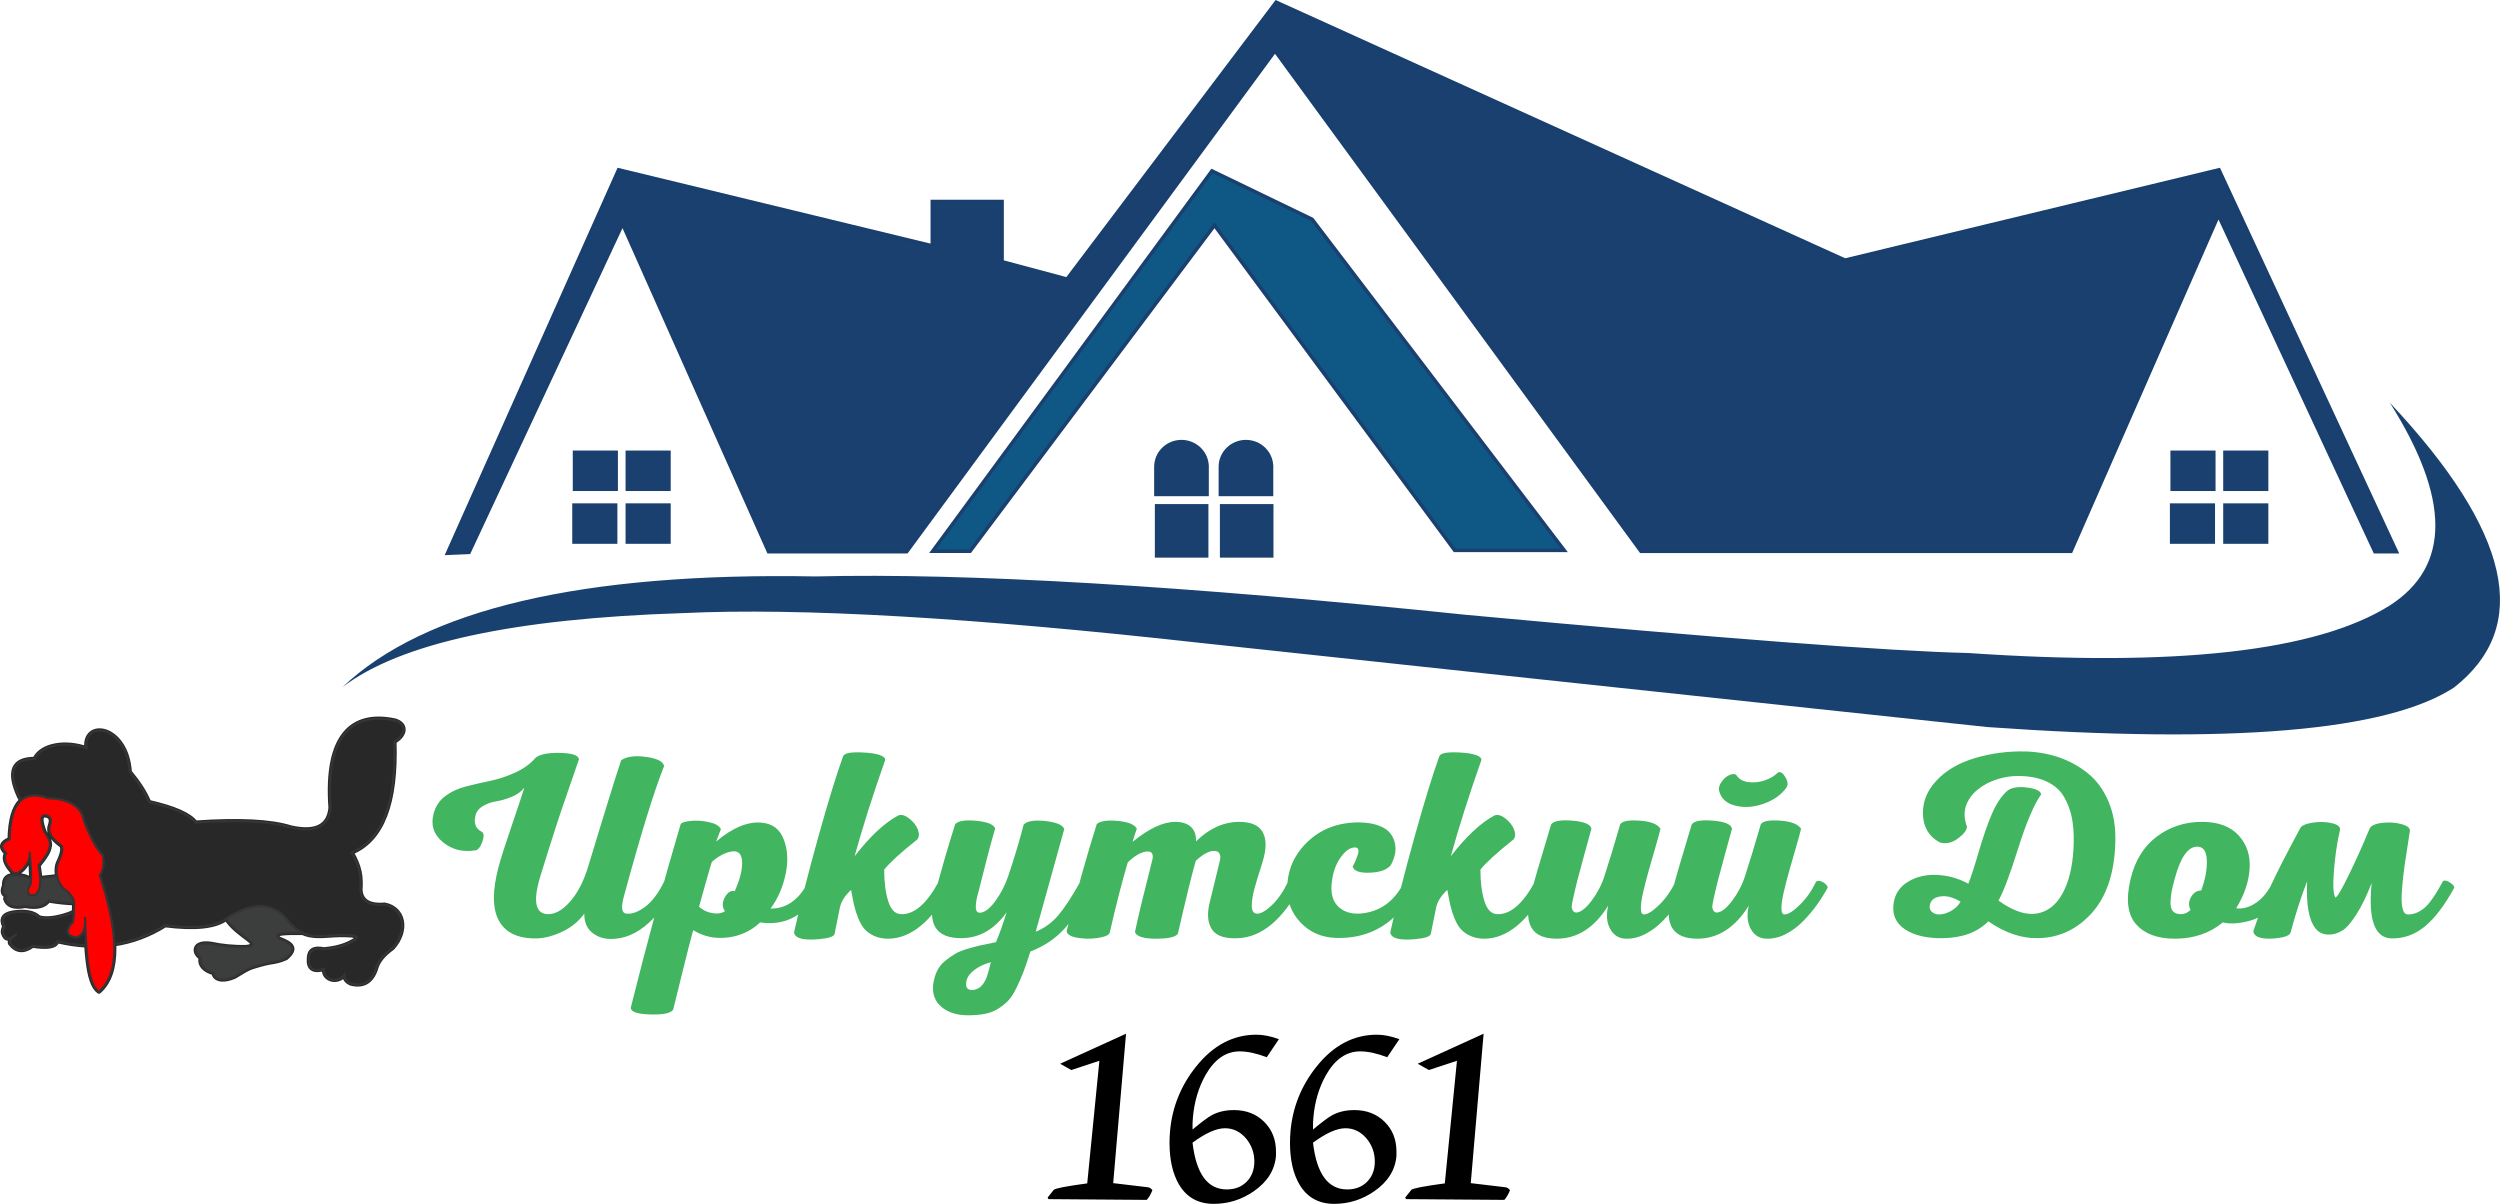 <?xml version="1.0" encoding="UTF-8"?> <svg xmlns="http://www.w3.org/2000/svg" xmlns:xlink="http://www.w3.org/1999/xlink" xmlns:xodm="http://www.corel.com/coreldraw/odm/2003" xml:space="preserve" width="255.603mm" height="123.084mm" version="1.1" style="shape-rendering:geometricPrecision; text-rendering:geometricPrecision; image-rendering:optimizeQuality; fill-rule:evenodd; clip-rule:evenodd" viewBox="0 0 26064.68 12551.32"> <defs> <style type="text/css"> .str2 {stroke:#19406F;stroke-width:37.2;stroke-miterlimit:22.926} .str4 {stroke:#19406F;stroke-width:37.2;stroke-miterlimit:22.926} .str0 {stroke:#193F6E;stroke-width:37.2;stroke-miterlimit:22.926} .str1 {stroke:#19406F;stroke-width:37.2;stroke-miterlimit:22.926} .str3 {stroke:#19406F;stroke-width:37.2;stroke-miterlimit:22.926} .str6 {stroke:#373435;stroke-width:22;stroke-miterlimit:22.926} .str7 {stroke:#373435;stroke-width:22;stroke-linejoin:round;stroke-miterlimit:22.926} .str5 {stroke:#282829;stroke-width:44.66;stroke-linecap:round;stroke-linejoin:round;stroke-miterlimit:22.926} .fil4 {fill:none} .fil6 {fill:#3C3D3D} .fil5 {fill:#282829} .fil1 {fill:#0F5885} .fil0 {fill:#19406F} .fil2 {fill:#194170} .fil7 {fill:#FE0000} .fil3 {fill:black;fill-rule:nonzero} .fil8 {fill:#41B560;fill-rule:nonzero} </style> </defs> <g id="Слой_x0020_1">  <g id="_388000336"> <polygon class="fil0 str0" points="4889.82,5758.66 4665.32,5768.27 6449.47,1770.47 9720.4,2563.42 9720.4,2100.86 10447.28,2100.86 10447.28,2728.62 11124.66,2910.13 13305.22,23.09 19235.85,2712.1 23134.54,1770.47 24984.76,5751.76 24760.72,5751.76 23129.16,2243.51 21591.43,5747.66 17108.72,5747.66 13293.02,529.35 9452.65,5752.03 8013.05,5752.03 6490.51,2333.7 "></polygon> <polygon class="fil1 str1" points="10113.47,5746.92 9724.07,5746.92 12635.7,1782.15 13680,2286.59 16308.43,5738.07 15166.79,5738.07 12662.25,2348.54 "></polygon> <polygon class="fil0 str2" points="12058.91,5274.03 12580.14,5274.03 12580.14,5795.27 12058.91,5795.27 "></polygon> <polygon class="fil0 str2" points="12737.12,5274.03 13258.37,5274.03 13258.37,5795.27 12737.12,5795.27 "></polygon> <path class="fil0 str3" d="M12584.35 4866.6l0.01 288.44 -532.74 0 0 -288.44c0,-144.68 119.26,-261.96 266.36,-261.96 147.12,0 266.36,117.28 266.36,261.96z"></path> <path class="fil0 str4" d="M13256.47 4866.6l0.01 288.44 -532.74 0 0 -288.44c0,-144.68 119.26,-261.96 266.36,-261.96 147.11,0 266.36,117.28 266.36,261.96z"></path> <polygon class="fil0 str2" points="5990.22,4715.93 6423.63,4715.93 6423.63,5100.69 5990.22,5100.69 "></polygon> <polygon class="fil0 str2" points="6540.67,4715.93 6974.08,4715.93 6974.08,5100.69 6540.67,5100.69 "></polygon> <polygon class="fil0 str2" points="6540.67,5266.38 6974.08,5266.38 6974.08,5651.14 6540.67,5651.14 "></polygon> <polygon class="fil0 str2" points="5984.79,5266.38 6418.2,5266.38 6418.2,5651.14 5984.79,5651.14 "></polygon> <polygon class="fil0 str2" points="22647.05,4715.98 23080.46,4715.98 23080.46,5100.74 22647.05,5100.74 "></polygon> <polygon class="fil0 str2" points="23197.51,4715.98 23630.91,4715.98 23630.91,5100.74 23197.51,5100.74 "></polygon> <polygon class="fil0 str2" points="23197.51,5266.43 23630.91,5266.43 23630.91,5651.19 23197.51,5651.19 "></polygon> <polygon class="fil0 str2" points="22641.63,5266.43 23075.05,5266.43 23075.05,5651.19 22641.63,5651.19 "></polygon> <path class="fil2" d="M7126.73 6391.99c-1772.54,55.95 -2958.3,313.67 -3557.27,773.15 857.88,-814.95 2503.09,-1200.07 4935.63,-1155.34 1575.08,-38.16 3836.02,95.38 6782.82,400.59 2670.1,246.71 4414.22,379.31 5232.36,397.78 2168.08,148.31 3633.04,-16.81 4394.94,-495.34 633.57,-407.03 633.84,-1111.77 0.82,-2114.25 1260.78,1342.82 1483.66,2332.77 668.67,2969.88 -698.14,454.75 -2319.88,592.02 -4865.21,411.81 -3536.2,-376.77 -6271.23,-669.27 -8205.09,-877.48 -2377.79,-264.46 -4173.69,-368.05 -5387.67,-310.8z"></path> <path class="fil3" d="M12014.75 12408.68c-14.26,38.47 -33.71,72.62 -58.35,101.15l-1025.25 -7.78 -8.66 -16.42 63.11 -79.54c13.84,-16 130.11,-38.9 349.68,-68.29l126.65 -1278.12 -292.63 96.4 -116.27 -65.69 686.83 -312.94 -133.99 1557.77 360.48 42.79c20.31,2.59 36.3,12.97 48.41,30.68zm1318.75 -1574.19l-126.66 188.03c-106.31,-40.64 -200.53,-60.96 -282.23,-60.96 -144.36,0 -263.22,82.99 -357.03,248.53 -72.62,130.12 -116.28,277.07 -130.54,440.88 -3.46,38.04 -4.75,79.53 -3.9,125.37 95.1,-78.68 161.23,-127.95 198.41,-148.27 66.55,-36.3 144.37,-54.46 233.41,-54.46 127.07,0 232.11,40.65 314.66,121.91 82.56,81.67 123.61,184.99 123.61,310.76 0,15.13 0,30.27 0,45.39 -12.52,146.95 -89.03,268.84 -229.5,366.96 -127.51,88.61 -267.13,132.7 -419.27,132.7 -162.95,0 -283.99,-67.86 -363.51,-203.58 -64.83,-111.53 -97.68,-255.89 -97.68,-433.97 0,-38.9 1.72,-78.23 5.19,-117.57 22.05,-251.55 112.37,-476.75 271.43,-675.59 176.36,-221.73 386.43,-332.81 629.33,-332.81 71.76,0 149.99,15.56 234.28,46.68zm-255.89 1275.95c0,-89.47 -28.09,-169 -84.7,-239.04 -60.96,-72.17 -134.87,-108.48 -221.75,-108.48 -88.6,0 -201.42,50.15 -338.01,150.42 38.04,325.04 156.92,487.57 357.04,487.57 85.16,0 154.31,-26.81 207.47,-80.82 53.16,-54.05 79.95,-124.05 79.95,-209.65zm1511.96 -1275.95l-126.65 188.03c-106.32,-40.64 -200.54,-60.96 -282.23,-60.96 -144.37,0 -263.23,82.99 -357.04,248.53 -72.62,130.12 -116.27,277.07 -130.53,440.88 -3.47,38.04 -4.75,79.53 -3.9,125.37 95.09,-78.68 161.22,-127.95 198.41,-148.27 66.54,-36.3 144.36,-54.46 233.4,-54.46 127.07,0 232.11,40.65 314.67,121.91 82.55,81.67 123.61,184.99 123.61,310.76 0,15.13 0,30.27 0,45.39 -12.53,146.95 -89.04,268.84 -229.51,366.96 -127.51,88.61 -267.12,132.7 -419.26,132.7 -162.96,0 -283.99,-67.86 -363.51,-203.58 -64.84,-111.53 -97.69,-255.89 -97.69,-433.97 0,-38.9 1.73,-78.23 5.19,-117.57 22.05,-251.55 112.37,-476.75 271.44,-675.59 176.35,-221.73 386.42,-332.81 629.33,-332.81 71.76,0 149.99,15.56 234.27,46.68zm-255.89 1275.95c0,-89.47 -28.09,-169 -84.7,-239.04 -60.96,-72.17 -134.86,-108.48 -221.75,-108.48 -88.59,0 -201.41,50.15 -338,150.42 38.03,325.04 156.91,487.57 357.03,487.57 85.16,0 154.31,-26.81 207.47,-80.82 53.17,-54.05 79.95,-124.05 79.95,-209.65zm1409.09 298.24c-14.26,38.47 -33.71,72.62 -58.35,101.15l-1025.26 -7.78 -8.65 -16.42 63.11 -79.54c13.84,-16 130.11,-38.9 349.68,-68.29l126.65 -1278.12 -292.63 96.4 -116.27 -65.69 686.82 -312.94 -133.98 1557.77 360.48 42.79c20.31,2.59 36.3,12.97 48.41,30.68z"></path> <g> <path class="fil4 str5" d="M649.56 8859.17c0.01,-3.41 0.04,-6.81 0.09,-10.23m-428.77 -506.17c-7.41,-12.11 -14.81,-25.01 -22.2,-38.74 -119.12,-260.95 -65.13,-391.41 161.95,-391.39 77.17,-155.19 334.17,-184.87 540.4,-110.65 -33.42,-304.77 418.16,-244.71 451.56,245.61 94.25,113.07 161.21,217.99 200.85,314.78 265.02,60.89 426.6,132.32 484.73,214.31 454.81,-31.76 786.47,-14.76 994.98,51.03 256.33,56.52 394.11,-11.5 413.3,-204.1 -55.17,-755.3 223.26,-1008 673.78,-910.62 110.04,34.51 123.79,137.86 -8.2,219.35 21.04,639.96 -127.61,1025.28 -445.96,1155.97 88.26,151.34 100.26,254.09 91.63,388.71 7.51,135.62 121.09,166.21 253.84,155.12 202.82,40.33 244.34,270.16 81.72,451.17 -98.91,73.3 -153.58,136.18 -177.41,228.8 -47.7,128.27 -134.93,175.24 -261.67,140.9 -76.87,-37.95 -83.69,-102.24 -20.49,-192.87m-2490.27 -2414.97c-89.98,6.27 -111.15,87.67 -63.54,244.19m2511.04 2275.78c-90.44,114.74 -289.63,21.81 -182.52,-139.12m-30.14 75.79c-114.35,32.35 -166.91,-4.94 -157.66,-111.84 2.32,-83.1 53.84,-113.78 154.53,-92.03 119.83,-10.78 216.49,-36.82 289.96,-78.13 71.33,-35.25 71.91,-57.83 1.74,-67.72 -191.63,-12.56 -272.69,14.97 -392.92,4.73 -118.04,-11.95 -193.95,-54.59 -306.32,-197.94 -153,-153.44 -356.01,-146.79 -609.03,19.97 -115.11,84.4 -327.19,106.83 -636.24,67.27 -166.9,104.74 -344.16,170.94 -531.79,198.6m-290.62 12.52c-98.41,-5.49 -199.4,-20.49 -302.93,-45.01 -14.81,56.8 -100.36,72.62 -256.66,47.46 -94.38,68.24 -172.99,59.99 -235.85,-24.74 -9.33,-28.72 12.67,-60.05 65.98,-94.01 -95.7,82.51 -125.1,36.83 -140.96,-22.08 0.86,-60.33 36.94,-95.68 94.77,-103.27m-77.34 47.68c-42.59,-81.75 -13.52,-131.19 87.23,-148.29 126.2,-19.7 216.91,-3.2 272.14,49.48 74.72,22.33 179.72,10.24 315.02,-36.29 17.84,-7.7 34.48,-15.16 49.94,-22.36m1.61 -89.61c-80.38,-1.84 -169.42,-11.16 -267.12,-27.94 -41.26,60.18 -122.62,79.09 -244.1,56.71 -115.95,22.85 -184.99,-1.8 -207.13,-73.97 5.36,-30.77 33.36,-52.57 83.96,-65.41m-69.66 35.98c-41.5,-15.8 -50.24,-51.28 -26.21,-106.46 6.82,-14.15 24.21,-24.02 52.16,-29.6m-52.16 29.6c-4.34,-76.49 32.32,-113.15 109.97,-109.97 62.91,-1.85 128.28,10.07 171.37,45.7m94.46 -16.03c65.99,-8.1 135.96,-12.89 177.95,-20.64m1762.22 444.68c120.67,189.07 402.34,270.67 207.58,295.38 -132.69,3.23 -263.82,-11.86 -359.03,-32.65 -200,-32.44 -195.01,94.14 -112.56,145.25m89.42 -67.16c-138.57,31.55 -125.65,184.11 44.32,224.68m94.5 -129.24c-180.39,122.35 -82.3,259.57 123.94,166.92 87.48,-49.8 117.46,-79.08 199.81,-103.99 209,-66.02 199.93,-31.72 335.67,-88.95 121,-102.72 61.06,-150.71 -72.43,-202.07 -73.17,-64.48 57.91,-60.43 243.94,-60.75m-3053.34 -977.27c-0.7,35.03 6.56,72.17 21.76,111.44m-56.87 35.21c-29.74,45.21 -14.13,104.1 46.79,176.65 30.15,43.97 71.77,41.01 124.84,-8.86 58.25,-62.13 81.96,-123.33 71.12,-183.58 20.53,204.93 22.18,321.25 4.97,348.96 -45.03,72.75 -18.6,120.19 52.92,100.88 75.6,-60.5 53.84,-192.62 36.38,-305.96 72.74,-87.14 110.77,-151.64 114.11,-193.49 13.43,-36.41 -4.29,-89.05 -53.17,-157.91 -42.72,-114 -41.7,-171.21 3.06,-171.64 59.2,3.95 77.47,38.56 54.83,103.83 -25.42,66.89 14.27,137.46 119.07,211.7 20.31,29.38 8.18,90.02 -36.38,181.92 -25.7,65.23 -18.6,192.25 64.24,268.8 61.9,40.87 108.63,109.69 104.81,149.27 -0.96,131.83 -6.2,198.41 -15.73,199.75 -76.81,87.06 -65.93,139.57 32.63,157.51 74.38,-13.75 106.97,-85.17 97.78,-214.27m153.38 -432.37c34.92,-53.72 48.03,-130.08 29.39,-209.75 -64.2,-68.56 -129.57,-188.77 -196.08,-360.66 -24.51,-155.06 -171.31,-228.56 -375.29,-234.19 -242.73,-88.06 -389.68,22.8 -398.54,426.77 -90.7,37.82 -102.39,86.7 -35.11,146.65m952.7 162.2c226.47,665.92 231.12,1092.73 13.95,1280.44 -127.76,-83.11 -141.7,-454.6 -150.02,-1099.01"></path> <path class="fil5 str6" d="M3033.16 8627.72c-208.5,-65.78 -540.18,-82.79 -994.98,-51.02 -58.12,-81.99 -219.71,-153.43 -484.73,-214.32 -39.64,-96.79 -106.58,-201.72 -200.85,-314.78 -14.65,-215.11 -109.8,-347.42 -209.18,-402.43 -127.12,-70.37 -261.15,-14.24 -242.39,156.82 -206.22,-74.25 -463.2,-44.55 -540.39,110.66 -227.07,-0.05 -281.07,130.42 -161.96,391.38 7.41,13.73 14.8,26.62 22.22,38.72 67.65,-59.28 161.87,-62.68 278.04,-20.55 203.98,5.63 350.77,79.12 375.28,234.16 66.52,171.91 131.87,292.11 196.08,360.67 18.62,79.67 5.53,156.05 -29.39,209.77 92.8,285.56 142.67,524.86 149.62,717.88 187.63,-27.64 364.9,-93.86 531.8,-198.59 309.04,39.56 521.12,17.13 636.24,-67.26 253.01,-166.77 456.01,-173.43 609.03,-19.98 69.82,89.1 125.58,139.29 186.12,167.38 36.87,17.12 75.51,26.03 120.19,30.55 120.25,10.25 201.31,-17.3 392.91,-4.74 70.18,9.91 69.61,32.48 -1.72,67.74 -73.47,41.32 -170.14,67.35 -289.96,78.13 -100.68,-21.74 -152.2,8.92 -154.53,92.03 -9.24,106.91 43.32,144.21 157.66,111.84 -12.12,110.82 137.67,158.48 212.66,63.35 -0.62,37.45 20.47,66.74 63.24,87.87 126.76,34.33 214,-12.62 261.69,-140.89 23.83,-92.62 78.49,-155.51 177.42,-228.82 162.6,-181 121.09,-410.83 -81.74,-451.15 -132.74,11.07 -246.32,-19.51 -253.84,-155.13 8.64,-134.63 -3.35,-237.37 -91.62,-388.71 318.35,-130.69 467,-516.02 445.96,-1155.95 131.99,-81.52 118.24,-184.87 8.19,-219.38 -450.51,-97.37 -728.94,155.33 -673.78,910.62 -19.18,192.6 -156.96,260.63 -413.29,204.1z"></path> <path class="fil6 str6" d="M2967.6 9558.87c-153.01,-153.45 -356.02,-146.79 -609.03,19.98 120.65,189.06 402.34,270.67 207.58,295.37 -132.68,3.24 -263.83,-11.87 -359.03,-32.65 -200,-32.43 -195.01,94.13 -112.57,145.25 -21.09,57.07 22.99,131.08 133.75,157.51 1.23,63.09 88.31,96.13 218.44,37.69 87.49,-49.8 117.45,-79.07 199.81,-104 209,-66 199.95,-31.72 335.67,-88.95 120.99,-102.71 61.07,-150.7 -72.43,-202.07 -73.18,-64.47 57.9,-60.42 243.94,-60.74 -60.54,-28.09 -116.3,-78.27 -186.12,-167.38z"></path> <path class="fil5 str7" d="M132.61 9769.23c10.09,-9.22 22.71,-18.65 37.84,-28.31 -13.97,12.05 -26.53,21.37 -37.84,28.31zm657.15 4.21c-98.56,-17.93 -109.45,-70.44 -32.63,-157.51 7.06,-0.99 11.76,-37.69 14.13,-110.14 -15.47,7.2 -32.11,14.68 -49.95,22.37 -135.3,46.53 -240.29,58.6 -315.01,36.29 -55.24,-52.68 -145.95,-69.17 -272.15,-49.48 -99.55,16.9 -129.12,65.35 -88.74,145.36 -10.04,15.69 -15.61,35.25 -15.95,58.52 13.54,50.29 36.99,90.95 103.14,50.36 -25.43,23.25 -34.81,45.15 -28.12,65.71 62.85,84.74 141.47,92.99 235.85,24.74 156.27,25.15 241.83,9.33 256.65,-47.45 103.53,24.52 204.51,39.51 302.93,45.01 -4.85,-74.12 -8.33,-156.41 -10.99,-246.76 -2.26,96.83 -35.3,151.14 -99.17,162.95z"></path> <path class="fil6 str6" d="M261.62 9444.94c121.5,22.38 202.86,3.48 244.11,-56.7 97.71,16.78 186.74,26.11 267.11,27.94 3.84,-39.58 -42.89,-108.4 -104.8,-149.28 -39.78,-36.74 -62.09,-85.15 -71.7,-132.76 -42,7.75 -111.97,12.55 -177.94,20.65 3.93,71.52 -5.35,137.13 -52.52,174.87 -71.51,19.3 -97.95,-28.13 -52.91,-100.88 5.79,-9.31 9.44,-28.62 10.97,-57.96 -43.09,-35.64 -108.47,-47.55 -171.39,-45.7 -77.63,-3.19 -114.29,33.48 -109.96,109.95 -24.04,55.21 -15.29,90.68 26.22,106.48 -7.64,8.68 -12.41,18.49 -14.31,29.43 22.13,72.18 91.15,96.82 207.11,73.96z"></path> <path class="fil7 str6" d="M310.53 8905.65c-0.8,-8.44 -1.64,-17.05 -2.53,-25.82 1.55,8.58 2.39,17.19 2.53,25.82zm578.39 704.84c-0.49,-16.82 -0.95,-33.93 -1.38,-51.31 1.3,18.26 1.75,35.36 1.38,51.31zm-652.02 -547.08c49.93,-53.27 74.49,-105.87 73.62,-157.76 11.76,122.57 16.23,210.98 13.42,265.18 -1.53,29.34 -5.18,48.65 -10.97,57.96 -45.03,72.75 -18.6,120.19 52.91,100.88 47.16,-37.74 56.44,-103.35 52.52,-174.87 -2.38,-43.16 -9.55,-88.44 -16.12,-131.09 72.74,-87.14 110.76,-151.63 114.12,-193.49 13.41,-36.41 -4.3,-89.05 -53.19,-157.91 -42.71,-114 -41.69,-171.2 3.06,-171.64 59.19,3.95 77.49,38.55 54.84,103.83 -25.42,66.88 14.28,137.45 119.07,211.68 5.79,8.37 8.94,19.3 9.46,32.75 0.12,3.26 0.09,6.69 -0.09,10.25 -1.72,33.27 -16.98,79.59 -45.76,138.94 -13.37,33.91 -17.86,84.51 -7.45,136.03 9.61,47.61 31.92,96.02 71.7,132.76 61.91,40.88 108.64,109.7 104.8,149.28 -0.23,34.27 -0.77,64.14 -1.59,89.6 -2.38,72.45 -7.08,109.15 -14.13,110.14 -76.82,87.06 -65.93,139.58 32.63,157.51 63.87,-11.81 96.91,-66.12 99.17,-162.95 2.66,90.35 6.14,172.63 10.99,246.76 17.56,268.08 53.04,429.63 131.99,481.02 114.05,-98.59 166.92,-263.1 158.62,-493.56 -6.94,-193.03 -56.82,-432.33 -149.62,-717.88 34.92,-53.72 48.01,-130.1 29.39,-209.77 -64.21,-68.56 -129.57,-188.76 -196.08,-360.67 -24.51,-155.04 -171.31,-228.53 -375.28,-234.16 -116.17,-42.14 -210.39,-38.73 -278.04,20.55 -73.73,64.6 -115.9,195.54 -120.54,406.2 -90.65,37.82 -102.35,86.72 -35.09,146.67 -29.72,45.23 -14.12,104.1 46.79,176.64 30.15,43.97 71.78,41.02 124.86,-8.86z"></path> </g> <path class="fil8" d="M5585.92 7898.37c46.36,-35.23 131.18,-51.46 254.48,-48.67 123.31,2.78 188.67,24.57 196.08,65.35 -24.11,72.32 -60.26,177.08 -108.47,314.29 -48.21,137.22 -93.64,271.65 -136.29,403.29 -42.65,131.65 -95.49,299.45 -158.53,503.41 -79.73,263.3 -51.92,394.95 83.43,394.95 74.17,0 149.73,-43.57 226.68,-130.73 76.95,-87.15 138.6,-204.88 184.96,-353.23 9.27,-31.52 60.26,-198.86 152.97,-502.02 92.71,-303.17 157.61,-509.44 194.69,-618.85 57.48,-38.93 144.17,-50.53 260.05,-34.76 115.89,15.77 178.47,47.74 187.74,95.96 -103.84,257.74 -244.76,714.79 -422.76,1371.18 -27.81,107.54 -17.61,163.17 30.59,166.88 59.34,5.57 124.7,-18.54 196.08,-72.31 71.39,-53.78 136.75,-140.93 196.08,-261.45 7.41,-9.27 20.86,-11.13 40.33,-5.56 19.47,5.56 38.47,16.68 57.01,33.38 18.55,16.68 25.96,29.66 22.25,38.93 -64.9,131.65 -158.53,253.1 -280.91,364.35 -122.38,111.25 -253.11,166.88 -392.17,166.88 -77.88,0 -144.16,-22.71 -198.87,-68.14 -54.7,-45.43 -81.12,-110.79 -79.26,-196.08 -61.18,83.44 -140.46,147.41 -237.8,191.91 -97.34,44.5 -187.73,66.75 -271.18,66.75 -189.13,0 -317.07,-63.05 -383.82,-189.13 -66.75,-126.09 -66.75,-313.36 0,-561.82 22.25,-83.44 65.82,-220.19 130.72,-410.25 64.9,-190.06 110.32,-326.8 136.29,-410.24 -31.53,40.79 -76.03,72.77 -133.5,95.95 -57.48,23.18 -110.32,38.47 -158.54,45.9 -48.21,7.41 -93.64,23.18 -136.29,47.27 -42.65,24.11 -69.53,57.48 -80.65,100.13 -20.4,83.44 2.77,140.93 69.53,172.45 20.39,16.68 20.39,52.38 0,107.08 -20.39,54.7 -45.43,82.98 -75.09,84.83 -129.79,20.39 -241.97,-8.81 -336.54,-87.62 -94.56,-78.8 -126.08,-177.55 -94.56,-296.21 20.39,-76.02 60.73,-136.75 120.98,-182.18 60.27,-45.43 131.66,-78.8 214.16,-100.13 82.52,-21.32 166.88,-40.79 253.1,-58.41 86.23,-17.61 173.38,-46.35 261.45,-86.22 88.07,-39.86 159.92,-92.25 215.55,-157.14zm2352.99 678.64c114.95,9.27 192.83,68.6 233.63,178 40.79,109.4 46.36,231.31 16.68,365.74 -29.66,134.43 -81.58,251.71 -155.75,351.84 85.3,1.86 161.78,-22.72 229.46,-73.71 67.68,-50.99 121.92,-120.06 162.71,-207.21 7.41,-11.13 20.86,-13.44 40.33,-6.95 19.47,6.5 38.47,18.08 57.01,34.77 18.54,16.68 25.96,29.66 22.25,38.93 -137.21,278.13 -343.96,397.73 -620.23,358.79 -94.56,89 -207.67,141.39 -339.32,157.14 -131.65,15.77 -251.25,-9.74 -358.79,-76.48 -24.11,87.15 -59.34,224.82 -105.69,413.02 -46.36,188.2 -80.66,326.8 -102.91,415.81 -24.11,37.08 -103.37,53.77 -237.8,50.06 -134.43,-3.7 -202.57,-26.88 -204.43,-69.54 170.58,-682.34 343.96,-1320.19 520.1,-1913.54 7.41,-16.68 41.72,-28.28 102.91,-34.76 61.18,-6.5 125.15,-2.31 191.9,12.51 66.75,14.84 108.48,38.94 125.16,72.32 -7.41,22.25 -24.11,65.82 -50.06,130.72 170.58,-144.63 328.19,-210.45 472.82,-197.47zm-267.01 300.38c-27.82,-5.57 -64.9,0.92 -111.25,19.47 -46.36,18.54 -92.71,48.2 -139.06,89 -18.55,59.33 -42.19,140.46 -70.93,243.36 -28.74,102.91 -49.6,177.55 -62.57,223.9 37.08,35.22 82.98,57.47 137.67,66.75 54.7,9.27 98.73,2.77 132.11,-19.48 -29.66,-44.5 -29.66,-93.17 0,-146.02 29.67,-52.84 63.97,-73.71 102.91,-62.58 50.06,-114.95 75.56,-210.45 76.49,-286.47 0.92,-76.02 -20.86,-118.67 -65.36,-127.94zm2116.57 311.5c9.28,-14.83 32.92,-10.2 70.93,13.91 38.01,24.11 53.3,42.65 45.89,55.63 -192.84,348.6 -407,524.74 -642.48,528.45 -55.63,0 -104.3,-9.27 -146.02,-27.81 -41.73,-18.54 -75.56,-42.19 -101.52,-70.92 -25.95,-28.75 -48.67,-67.68 -68.14,-116.82 -19.47,-49.13 -33.84,-94.56 -43.11,-136.28 -9.27,-41.72 -19.47,-94.1 -30.59,-157.15 -68.61,63.05 -108.47,128.87 -119.59,197.48l-52.84 261.44c-5.57,27.81 -63.05,46.36 -172.45,55.63 -135.36,11.13 -216.01,-4.64 -241.97,-47.29 -7.41,-11.13 -9.27,-23.18 -5.56,-36.15 66.75,-296.68 151.11,-627.66 253.1,-992.93 101.97,-365.28 187.27,-642.48 255.88,-831.61 12.97,-33.38 84.36,-46.36 214.15,-38.93 129.8,7.41 203.97,28.74 222.51,63.97 1.86,5.56 1.86,12.05 0,19.47 -127.94,363.42 -233.63,696.25 -317.07,998.49 159.46,-205.81 309.65,-346.74 450.57,-422.76 31.52,-16.68 69.99,-7.88 115.42,26.42 45.43,34.3 76.49,73.25 93.17,116.82 16.69,43.57 14.84,78.34 -5.56,104.3 -170.59,135.36 -285.55,240.12 -344.88,314.28 0,129.8 13.91,239.2 41.72,328.2 27.82,89 72.32,134.43 133.5,136.29 137.22,5.56 268.86,-108.48 394.94,-342.11zm303.17 1396.22c-116.82,0 -209.52,-29.66 -278.13,-89 -68.61,-59.33 -96.42,-139.06 -83.43,-239.19 7.41,-50.06 20.85,-95.03 40.32,-134.89 19.48,-39.87 46.83,-74.18 82.05,-102.91 35.23,-28.74 70,-53.31 104.31,-73.71 34.29,-20.39 78.79,-38.47 133.5,-54.23 54.7,-15.77 101.05,-27.82 139.06,-36.16 38.02,-8.34 89.46,-19.01 154.37,-31.99 37.08,-87.15 74.17,-190.99 111.24,-311.51 -127.94,179.86 -286.47,269.79 -475.6,269.79 -263.3,0 -355.08,-149.27 -275.35,-447.8 68.61,-259.58 140,-506.2 214.16,-739.83 29.66,-35.23 102.91,-47.29 219.72,-36.16 116.82,11.13 182.64,38.02 197.47,80.66 -44.5,150.2 -102.9,371.77 -175.22,664.73 -18.54,61.19 -27.35,113.57 -26.42,157.14 0.93,43.58 19.94,61.65 57.01,54.24 48.21,-9.27 99.67,-52.84 154.37,-130.72 54.7,-77.88 96.88,-161.32 126.55,-250.32 61.18,-179.85 114.96,-358.78 161.31,-536.79 37.09,-37.09 113.11,-49.14 228.07,-36.16 114.95,12.98 179.86,40.79 194.69,83.44 -85.29,304.08 -184.49,661.02 -297.6,1070.8 92.71,-38.93 171.05,-95.96 235.02,-171.05 63.98,-75.09 141.39,-193.3 232.24,-354.62 7.41,-9.27 20.86,-10.66 40.33,-4.17 19.47,6.5 38.47,17.62 57.01,33.38 18.54,15.77 25.03,29.21 19.47,40.33 -107.54,196.54 -207.2,343.03 -298.99,439.45 -91.79,96.42 -205.35,170.58 -340.71,222.5 -27.81,89 -51.91,159.93 -72.31,212.78 -20.39,52.84 -44.5,108 -72.32,165.48 -27.81,57.48 -56.09,101.52 -84.83,132.12 -28.74,30.59 -63.5,58.87 -104.3,84.83 -40.79,25.95 -86.68,44.03 -137.67,54.23 -50.99,10.2 -110.78,15.3 -179.39,15.3zm58.41 -264.22c59.33,-7.41 104.76,-50.99 136.28,-130.72 11.13,-31.52 25.96,-84.36 44.5,-158.54 -87.15,24.11 -154.83,60.27 -203.03,108.48 -37.09,35.22 -55.63,75.55 -55.63,120.98 0,45.43 25.95,65.36 77.88,59.8zm2761.85 -539.57c-135.36,7.41 -226.22,-21.32 -272.57,-86.22 -46.36,-64.9 -56.55,-155.75 -30.59,-272.57 7.41,-29.66 24.57,-99.66 51.46,-209.98 26.88,-110.32 44.96,-184.96 54.23,-223.89 11.13,-35.23 11.59,-63.98 1.4,-86.23 -10.2,-22.25 -31.99,-32.45 -65.36,-30.59 -50.06,1.86 -111.25,36.16 -183.56,102.91 -37.09,126.08 -99.2,379.19 -186.35,759.29 -22.25,35.23 -98.28,52.84 -228.07,52.84 -129.79,0 -203.03,-23.17 -219.72,-69.53 33.38,-159.47 93.64,-409.78 180.79,-750.95 7.41,-27.82 6.95,-50.07 -1.4,-66.75 -8.34,-16.69 -26.42,-24.11 -54.23,-22.25 -61.19,5.56 -127.95,43.57 -200.26,114.03 -59.34,200.26 -122.38,445.94 -189.13,737.05 -12.98,24.11 -56.1,41.26 -129.33,51.46 -73.24,10.2 -144.16,8.8 -212.77,-4.18 -68.61,-12.97 -103.84,-36.15 -105.7,-69.53 114.96,-446.87 219.72,-818.63 314.29,-1115.31 37.09,-31.52 110.32,-42.18 219.72,-31.98 109.4,10.2 175.22,37.55 197.47,82.05 -9.27,24.11 -24.11,69.54 -44.5,136.29 170.59,-139.07 318.93,-208.61 445.01,-208.61 70.46,0 124.69,17.15 162.71,51.46 38.02,34.3 56.09,84.83 54.24,151.58 139.06,-135.36 289.25,-203.04 450.57,-203.04 118.67,0 198.4,32.92 239.19,98.74 40.8,65.82 46.36,156.21 16.69,271.18 -5.57,24.11 -14.84,56.09 -27.82,95.96 -12.98,39.86 -24.57,76.48 -34.76,109.86 -10.2,33.38 -20.86,70 -31.99,109.87 -11.13,39.86 -19,75.09 -23.64,105.7 -4.64,30.59 -6.95,58.87 -6.95,84.82 0,25.96 4.64,45.9 13.91,59.8 9.27,13.91 24.11,20.86 44.5,20.86 38.93,0 89.93,-30.13 152.97,-90.39 63.04,-60.27 118.67,-141.39 166.88,-243.37 9.27,-11.13 23.64,-13.44 43.11,-6.95 19.47,6.5 38.47,18.08 57.01,34.77 18.54,16.68 25.03,29.66 19.47,38.93 -183.56,335.61 -395.87,509.91 -636.92,522.89zm1265.49 -1207.09c77.88,1.86 143.7,12.98 197.47,33.38 53.77,20.39 93.17,46.36 118.21,77.88 25.03,31.52 41.72,66.75 50.06,105.69 8.35,38.94 8.35,77.88 0,116.82 -8.34,38.93 -22.71,76.02 -43.1,111.25 -37.09,48.2 -108.94,74.63 -215.55,79.26 -106.62,4.64 -167.35,-16.22 -182.18,-62.58 11.13,-20.39 19.47,-37.08 25.02,-50.06 5.57,-12.98 13.45,-32.92 23.65,-59.8 10.2,-26.89 13.91,-48.21 11.13,-63.98 -2.78,-15.75 -12.52,-24.57 -29.21,-26.42 -51.91,-3.7 -104.3,31.52 -157.14,105.7 -52.85,74.17 -83.9,168.74 -93.17,283.69 -7.42,100.13 16.22,176.15 70.92,228.07 54.7,51.91 127.48,76.02 218.32,72.31 209.53,-12.98 366.21,-124.23 470.05,-333.76 7.41,-11.13 20.86,-12.98 40.33,-5.56 19.47,7.41 38.47,19 57.01,34.76 18.55,15.77 25.96,27.35 22.25,34.76 -189.13,361.58 -468.18,535.87 -837.17,522.89 -146.48,-5.56 -267.93,-58.87 -364.35,-159.92 -96.43,-101.06 -142.77,-223.89 -139.07,-368.52 3.71,-187.27 76.49,-347.2 218.34,-479.77 141.84,-132.58 321.25,-197.94 538.18,-196.08zm1827.32 614.66c9.28,-14.83 32.92,-10.2 70.93,13.91 38.01,24.11 53.3,42.65 45.89,55.63 -192.84,348.6 -407,524.74 -642.48,528.45 -55.63,0 -104.3,-9.27 -146.02,-27.81 -41.73,-18.54 -75.56,-42.19 -101.52,-70.92 -25.95,-28.75 -48.67,-67.68 -68.14,-116.82 -19.47,-49.13 -33.84,-94.56 -43.11,-136.28 -9.27,-41.72 -19.47,-94.1 -30.59,-157.15 -68.61,63.05 -108.47,128.87 -119.59,197.48l-52.84 261.44c-5.57,27.81 -63.05,46.36 -172.45,55.63 -135.36,11.13 -216.01,-4.64 -241.97,-47.29 -7.41,-11.13 -9.27,-23.18 -5.56,-36.15 66.75,-296.68 151.11,-627.66 253.1,-992.93 101.97,-365.28 187.27,-642.48 255.88,-831.61 12.97,-33.38 84.36,-46.36 214.15,-38.93 129.8,7.41 203.97,28.74 222.51,63.97 1.86,5.56 1.86,12.05 0,19.47 -127.94,363.42 -233.63,696.25 -317.07,998.49 159.46,-205.81 309.65,-346.74 450.57,-422.76 31.52,-16.68 69.99,-7.88 115.42,26.42 45.43,34.3 76.49,73.25 93.17,116.82 16.69,43.57 14.84,78.34 -5.56,104.3 -170.59,135.36 -285.55,240.12 -344.88,314.28 0,129.8 13.91,239.2 41.72,328.2 27.82,89 72.32,134.43 133.5,136.29 137.22,5.56 268.86,-108.48 394.94,-342.11zm887.24 -595.2c22.25,-33.38 90.4,-45.89 204.43,-37.55 114.04,8.34 185.89,36.62 215.55,84.83 -11.13,46.36 -29.66,114.04 -55.63,203.04 -25.95,89 -49.13,169.65 -69.53,241.97 -20.4,72.31 -38.94,144.63 -55.63,216.94 -16.69,72.32 -24.58,129.33 -23.65,171.05 0.93,41.72 12.52,61.65 34.77,59.8 38.93,-1.86 91.78,-35.69 158.53,-101.51 66.75,-65.82 122.38,-145.09 166.88,-237.8 9.27,-11.13 24.11,-13.91 44.5,-8.34 20.39,5.56 39.4,16.68 57.02,33.38 17.61,16.68 23.64,29.66 18.07,38.93 -33.38,61.19 -69.99,119.59 -109.86,175.22 -39.87,55.63 -87.15,111.72 -141.84,168.28 -54.7,56.55 -115.42,101.97 -182.18,136.28 -66.75,34.3 -134.43,50.53 -203.04,48.67 -72.32,-1.85 -126.55,-35.69 -162.71,-101.51 -36.16,-65.82 -43.11,-146.94 -20.86,-243.36 -142.77,229.92 -321.71,344.87 -536.79,344.87 -250.32,0 -343.03,-140.92 -278.13,-422.75 22.25,-98.27 62.58,-243.83 120.99,-436.67 58.4,-192.84 91.32,-303.17 98.73,-330.97 24.11,-37.09 98.27,-50.53 222.51,-40.33 124.23,10.2 190.06,38.47 197.47,84.83 -1.86,7.41 -21.78,79.73 -59.8,216.94 -38.01,137.22 -66.28,241.97 -84.83,314.29 -40.79,163.17 -61.18,258.67 -61.18,286.47 5.56,35.23 21.32,53.77 47.29,55.63 46.35,-1.86 99.66,-42.65 159.92,-122.38 60.26,-79.73 105.23,-165.95 134.89,-258.67 50.06,-153.9 104.77,-333.75 164.1,-539.57zm1635.42 -531.23c24.11,-24.11 50.99,-13.91 80.66,30.59 31.52,48.21 37.08,88.07 16.68,119.6 -55.63,76.02 -135.82,132.11 -240.59,168.27 -104.76,36.16 -203.03,42.19 -294.82,18.08 -91.79,-24.11 -146.94,-75.09 -165.49,-152.97 -7.41,-31.53 2.32,-64.91 29.21,-100.13 26.89,-35.23 55.17,-57.95 84.83,-68.15 29.66,-10.2 50.99,-9.73 63.97,1.4 25.96,42.65 68.15,67.67 126.55,75.09 58.41,7.41 115.42,1.39 171.05,-18.08 55.63,-19.47 98.28,-44.04 127.95,-73.71zm-169.66 531.23c22.25,-33.38 90.4,-45.89 204.43,-37.55 114.04,8.34 185.89,36.62 215.55,84.83 -11.13,46.36 -29.66,114.04 -55.63,203.04 -25.95,89 -49.13,169.65 -69.53,241.97 -20.4,72.31 -38.94,144.63 -55.63,216.94 -16.69,72.32 -24.58,129.33 -23.65,171.05 0.93,41.72 12.52,61.65 34.77,59.8 38.93,-1.86 91.78,-35.69 158.53,-101.51 66.75,-65.82 122.38,-145.09 166.88,-237.8 9.27,-11.13 24.11,-13.91 44.5,-8.34 20.39,5.56 39.4,16.68 57.02,33.38 17.61,16.68 23.64,29.66 18.07,38.93 -33.38,61.19 -69.99,119.59 -109.86,175.22 -39.87,55.63 -87.15,111.72 -141.84,168.28 -54.7,56.55 -115.42,101.97 -182.18,136.28 -66.75,34.3 -134.43,50.53 -203.04,48.67 -72.32,-1.85 -126.55,-35.69 -162.71,-101.51 -36.16,-65.82 -43.11,-146.94 -20.86,-243.36 -142.77,229.92 -321.71,344.87 -536.79,344.87 -250.32,0 -343.03,-140.92 -278.13,-422.75 22.25,-98.27 62.58,-243.83 120.99,-436.67 58.4,-192.84 91.32,-303.17 98.73,-330.97 24.11,-37.09 98.27,-50.53 222.51,-40.33 124.23,10.2 190.06,38.47 197.47,84.83 -1.86,7.41 -21.78,79.73 -59.8,216.94 -38.01,137.22 -66.28,241.97 -84.83,314.29 -40.79,163.17 -61.18,258.67 -61.18,286.47 5.56,35.23 21.32,53.77 47.29,55.63 46.35,-1.86 99.66,-42.65 159.92,-122.38 60.26,-79.73 105.23,-165.95 134.89,-258.67 50.06,-153.9 104.77,-333.75 164.1,-539.57zm2756.28 -759.29c124.23,3.7 241.05,24.11 350.45,61.18 109.4,37.09 209.98,92.25 301.77,165.49 91.79,73.24 164.1,171.98 216.94,296.21 52.85,124.22 76.49,267 70.93,428.32 -9.28,317.07 -90.86,561.36 -244.76,732.87 -153.9,171.52 -341.18,259.12 -561.83,262.84 -170.58,3.71 -343.03,-54.7 -517.32,-175.22 -114.96,114.95 -274.42,173.36 -478.39,175.22 -161.31,1.86 -289.26,-27.35 -383.82,-87.62 -94.57,-60.26 -137.22,-145.09 -127.95,-254.48 9.28,-105.7 57.95,-186.35 146.03,-241.97 88.07,-55.63 190.99,-80.66 308.72,-75.1 117.74,5.57 226.68,36.16 326.8,91.79 25.96,-63.04 61.65,-172.44 107.08,-328.19 45.43,-155.75 91.32,-288.33 137.67,-397.73 46.36,-109.4 101.98,-191.91 166.88,-247.54 46.36,-31.52 114.5,-41.26 204.43,-29.21 89.93,12.05 137.67,35.69 143.23,70.92 -74.17,103.84 -154.36,292.5 -240.58,566 -86.23,273.49 -154.37,453.81 -204.43,540.96 163.17,118.68 307.8,161.32 433.88,127.95 107.55,-29.66 191.91,-109.4 253.11,-239.2 61.18,-129.79 93.63,-294.82 97.34,-495.07 1.86,-96.42 -4.64,-182.63 -19.47,-258.67 -14.84,-76.02 -42.19,-148.33 -82.06,-216.94 -39.86,-68.61 -100.59,-121.91 -182.18,-159.92 -81.58,-38.02 -181.71,-57.01 -300.38,-57.01 -72.31,0 -145.55,12.05 -219.72,36.15 -74.17,24.11 -139.99,59.34 -197.47,105.7 -57.48,46.36 -97.81,101.98 -120.98,166.88 -23.18,64.9 -19.94,139.06 9.73,222.51 -3.71,37.08 -36.16,77.88 -97.34,122.38 -61.19,44.5 -123.31,57.47 -186.35,38.93 -111.25,-59.34 -169.66,-154.83 -175.22,-286.47 -5.57,-131.65 39.86,-249.4 136.28,-353.23 98.27,-107.54 231.78,-186.82 400.51,-237.8 168.74,-51 344.88,-74.63 528.45,-70.92zm-867.76 1510.25c-70.46,5.57 -112.18,34.3 -125.16,86.23 -9.27,42.65 5.57,73.24 44.5,91.78 12.98,7.42 26.89,11.13 41.72,11.13 40.8,1.86 83.9,-9.27 129.33,-33.38 45.43,-24.1 80.19,-57.47 104.3,-100.13 -74.17,-42.65 -139.06,-61.18 -194.69,-55.63zm2720.12 -775.99c165.02,1.86 289.73,49.14 374.09,141.86 84.36,92.7 122.38,207.67 114.04,344.88 -8.35,137.21 -55.17,275.35 -140.46,414.41 68.61,9.27 138.13,-10.2 208.6,-58.41 70.46,-48.2 128.86,-121.45 175.22,-219.72 9.27,-11.13 23.65,-13.44 43.11,-6.95 19.47,6.5 38.47,18.08 57.01,34.77 18.54,16.68 25.03,29.66 19.47,38.93 -46.35,89 -97.8,161.32 -154.36,216.95 -56.55,55.63 -111.72,92.7 -165.49,111.25 -53.77,18.54 -109.4,31.05 -166.88,37.55 -57.47,6.49 -109.4,4.17 -155.75,-6.95 -137.21,113.11 -304.08,169.65 -500.63,169.65 -179.86,0 -314.29,-50.06 -403.29,-150.19 -89,-100.13 -108.47,-256.81 -58.41,-470.05 46.36,-194.69 138.6,-343.49 276.75,-446.4 138.13,-102.9 297.13,-153.43 476.99,-151.58zm-61.18 258.67c-94.57,1.86 -171.52,112.18 -230.85,330.97 -14.84,53.77 -25.5,97.34 -31.99,130.72 -6.49,33.38 -10.67,71.39 -12.51,114.04 -1.86,42.65 6.03,74.63 23.64,95.96 17.61,21.32 45.89,31.99 84.83,31.99 37.08,0 70.45,-14.84 100.13,-44.5 -22.25,-42.66 -20.86,-86.69 4.17,-132.12 25.03,-45.43 60.73,-69.07 107.08,-70.92 42.65,-114.96 62.11,-220.19 58.4,-315.68 -3.7,-95.49 -38.01,-142.31 -102.9,-140.46zm2564.37 361.57c7.41,-9.27 20.85,-10.66 40.32,-4.17 19.48,6.5 38.47,18.08 57.02,34.77 18.54,16.68 25.03,29.66 19.47,38.93 -100.13,181.72 -201.18,314.75 -303.17,399.12 -101.97,84.36 -216.01,126.55 -342.1,126.55 -181.71,0 -253.1,-192.84 -214.15,-578.52 -50.07,129.79 -102.91,238.73 -158.54,326.8 -55.63,88.07 -105.7,145.09 -150.2,171.05 -48.2,29.66 -98.73,43.11 -151.57,40.33 -52.85,-2.78 -95.03,-24.57 -126.55,-65.36 -68.61,-87.15 -97.35,-250.31 -86.23,-489.51 -61.18,155.75 -118.67,333.76 -172.44,534.01 -9.27,31.52 -64.9,51.92 -166.88,61.19 -118.67,9.27 -190.06,-7.42 -214.16,-50.07 -7.41,-11.13 -8.34,-24.11 -2.77,-38.93 24.1,-72.32 49.6,-143.24 76.48,-212.78 26.89,-69.53 49.6,-127.01 68.15,-172.44 18.54,-45.43 45.89,-104.77 82.05,-178 36.15,-73.24 60.73,-122.84 73.7,-148.8 12.98,-25.96 43.58,-84.36 91.79,-175.22 48.21,-90.86 78.8,-148.34 91.79,-172.45 14.84,-27.81 57.94,-47.27 129.33,-58.4 71.38,-11.13 138.6,-9.27 201.64,5.56 63.04,14.84 90.86,38.94 83.43,72.32 -29.66,127.94 -50.52,268.85 -62.57,422.75 -12.05,153.91 -6.95,247.54 15.3,280.92 20.39,-7.41 68.14,-88.53 143.23,-243.36 75.1,-154.83 146.03,-312.91 212.78,-474.22 12.97,-31.52 55.63,-51.91 127.94,-61.19 72.32,-9.27 140.46,-5.1 204.43,12.52 63.97,17.61 93.17,42.18 87.62,73.71 -22.25,139.06 -39.87,254.03 -52.85,344.88 -12.97,90.85 -22.71,179.39 -29.19,265.61 -6.5,86.22 -4.64,150.66 5.56,193.3 10.2,42.65 28.28,63.97 54.24,63.97 57.48,1.86 113.57,-19 168.27,-62.58 54.7,-43.57 120.99,-137.67 198.87,-282.3z"></path> </g> </g> </svg> 